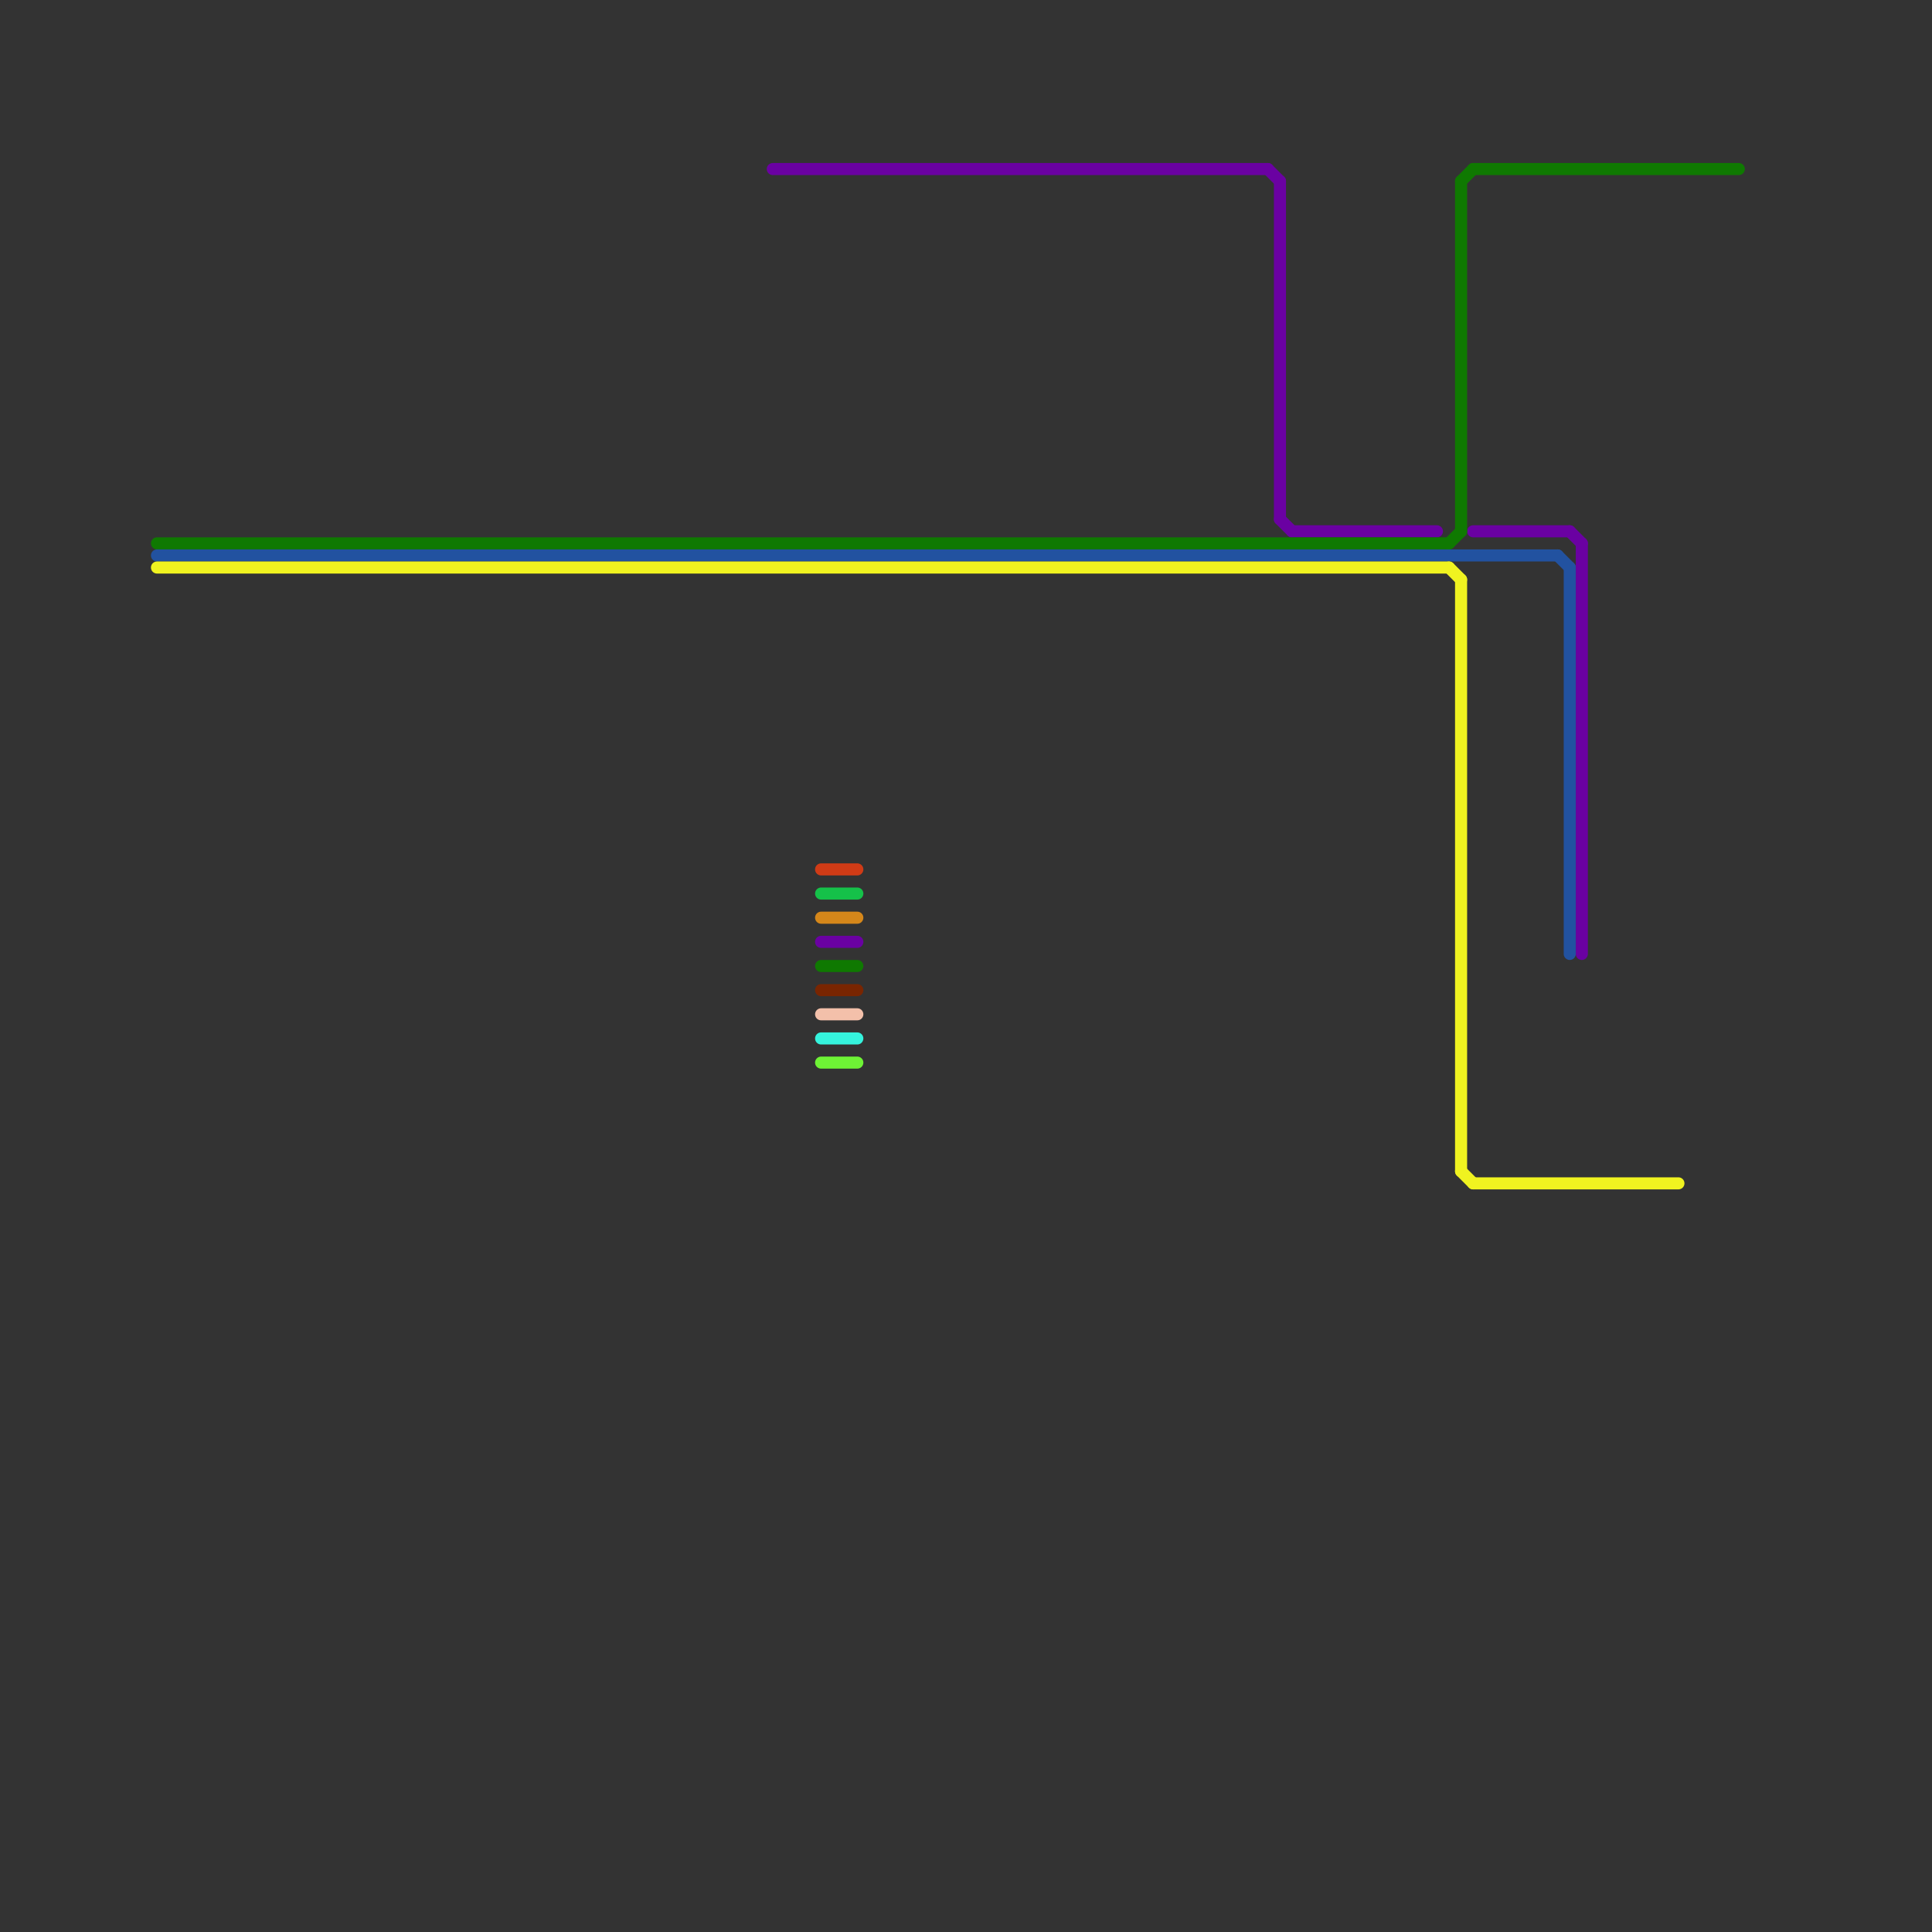 
<svg version="1.1" xmlns="http://www.w3.org/2000/svg" viewBox="0 0 160 160">
<rect x="0" y="0" width="160" height="160" fill="#333333" stroke="none"/>
<style>text { font: 1px Helvetica; font-weight: 600; white-space: pre; dominant-baseline: central; } line { stroke-width: 1; fill: none; stroke-linecap: round; stroke-linejoin: round; } .c0 { stroke: #6a01a2 } .c1 { stroke: #0f7901 } .c2 { stroke: #2252a0 } .c3 { stroke: #f0f320 } .c4 { stroke: #d03b16 } .c5 { stroke: #15c149 } .c6 { stroke: #d5871a } .c7 { stroke: #792501 } .c8 { stroke: #f3c0aa } .c9 { stroke: #35f3dd } .c10 { stroke: #6ef335 }</style><defs><g id="wm-xf"><circle r="1.2" fill="#000"/><circle r="0.9" fill="#fff"/><circle r="0.6" fill="#000"/><circle r="0.3" fill="#fff"/></g><g id="wm"><circle r="0.6" fill="#000"/><circle r="0.3" fill="#fff"/></g></defs><line class="c0" x1="107" y1="44" x2="119" y2="44"/><line class="c0" x1="105" y1="14" x2="106" y2="15"/><line class="c0" x1="106" y1="15" x2="106" y2="43"/><line class="c0" x1="122" y1="44" x2="130" y2="44"/><line class="c0" x1="64" y1="14" x2="105" y2="14"/><line class="c0" x1="130" y1="44" x2="131" y2="45"/><line class="c0" x1="106" y1="43" x2="107" y2="44"/><line class="c0" x1="131" y1="45" x2="131" y2="79"/><line class="c0" x1="68" y1="78" x2="71" y2="78"/><line class="c1" x1="68" y1="80" x2="71" y2="80"/><line class="c1" x1="121" y1="15" x2="121" y2="44"/><line class="c1" x1="120" y1="45" x2="121" y2="44"/><line class="c1" x1="121" y1="15" x2="122" y2="14"/><line class="c1" x1="122" y1="14" x2="144" y2="14"/><line class="c1" x1="13" y1="45" x2="120" y2="45"/><line class="c2" x1="13" y1="46" x2="129" y2="46"/><line class="c2" x1="130" y1="47" x2="130" y2="79"/><line class="c2" x1="129" y1="46" x2="130" y2="47"/><line class="c3" x1="121" y1="48" x2="121" y2="97"/><line class="c3" x1="13" y1="47" x2="120" y2="47"/><line class="c3" x1="122" y1="98" x2="139" y2="98"/><line class="c3" x1="121" y1="97" x2="122" y2="98"/><line class="c3" x1="120" y1="47" x2="121" y2="48"/><line class="c4" x1="68" y1="72" x2="71" y2="72"/><line class="c5" x1="68" y1="74" x2="71" y2="74"/><line class="c6" x1="68" y1="76" x2="71" y2="76"/><line class="c7" x1="68" y1="82" x2="71" y2="82"/><line class="c8" x1="68" y1="84" x2="71" y2="84"/><line class="c9" x1="68" y1="86" x2="71" y2="86"/><line class="c10" x1="68" y1="88" x2="71" y2="88"/>
</svg>
